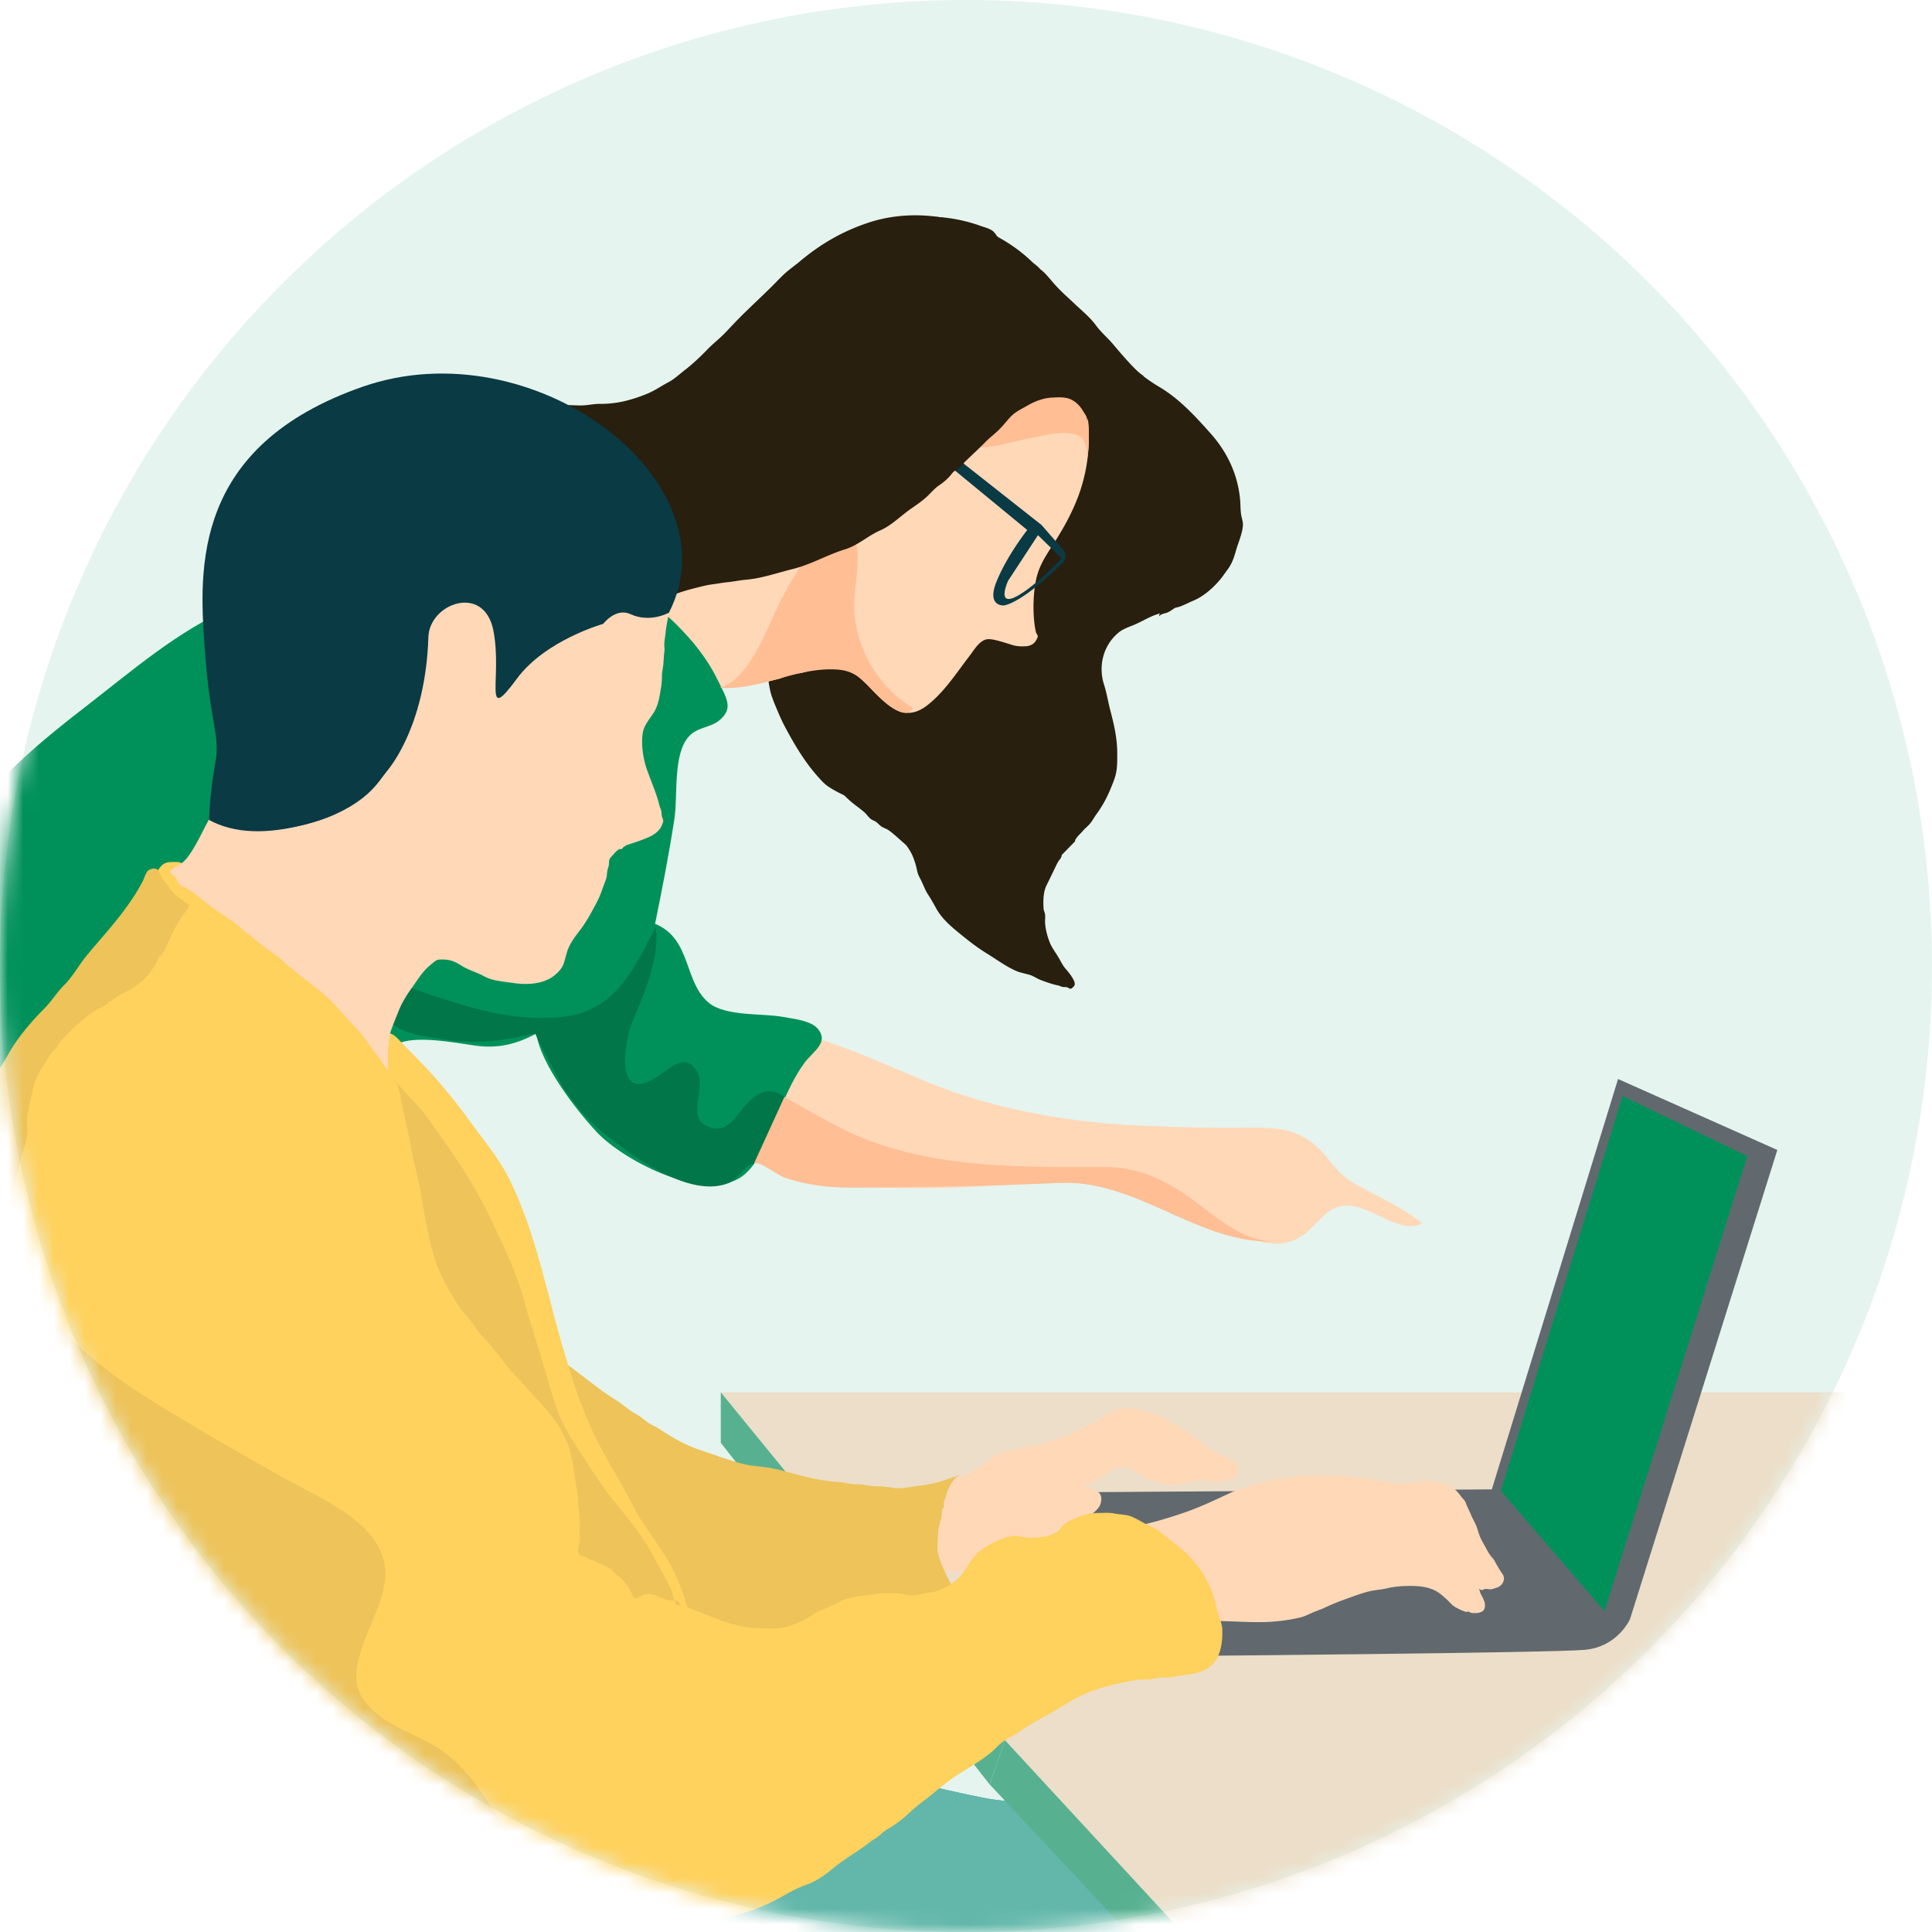 <svg width="125" height="125" viewBox="0 0 125 125" xmlns="http://www.w3.org/2000/svg" xmlns:xlink="http://www.w3.org/1999/xlink">
    <defs>
        <circle id="fv6iv1zaxa" cx="62.5" cy="62.5" r="62.5"/>
    </defs>
    <g fill="none" fill-rule="evenodd">
        <mask id="y2k3m7rivb" fill="#fff">
            <use xlink:href="#fv6iv1zaxa"/>
        </mask>
        <use fill="#E5F4EE" xlink:href="#fv6iv1zaxa"/>
        <g mask="url(#y2k3m7rivb)">
            <path fill="#ECDEC8" d="M66.771 115.725 46.634 90.084h88.129l2.32 18.882z"/>
            <path d="M72.268 22.994c.89.693 1.764 1.466 2.733 2.037 1.293.762 2.336 1.902 3.331 3.02 1.074 1.204 1.76 2.658 1.903 4.29.035.393.011.784.11 1.167.044.174.084.322.07.504-.046.556-.303 1.092-.451 1.623-.144.513-.272.864-.589 1.283-.145.193-.276.395-.432.58-.474.564-1.094 1.11-1.777 1.384-.348.14-.706.363-1.072.427a1.236 1.236 0 0 0-.356.11c-.136.061-.292.047-.42.107-.144.067-.24.153-.41.204-.551.17-1.054.504-1.589.722-.346.141-.682.25-.974.497-.961.814-1.304 2.134-.912 3.353.175.546.263 1.128.41 1.686.245.932.442 1.785.442 2.759 0 .487.012.967-.119 1.44-.091.334-.239.661-.369.98a7.569 7.569 0 0 1-.875 1.536c-.151.21-.262.44-.437.63-.142.154-.311.286-.443.448-.114.141-.516.484-.483.655a.02.02 0 0 0 .004-.01c-.282.292-.59.604-.882.906l.005-.005c0-.002-.001-.01.002-.009.02.158-.154.312-.223.43-.099.167-.179.35-.265.527-.162.332-.32.667-.486.998-.217.43-.224 1-.197 1.497.008.14.063.222.091.357.035.166.002.344.006.514.01.41.145.922.292 1.303.15.386.388.668.59 1.02.163.282.27.518.482.757.181.206.665.788.539 1.042a.895.895 0 0 1-.17.177c-.16.079-.176-.023-.294-.057-.105-.031-.203-.012-.31-.031-.092-.016-.194-.078-.306-.1-.358-.069-.77-.221-1.111-.348-.237-.088-.44-.247-.682-.322-.315-.098-.623-.138-.928-.275-.667-.298-1.22-.721-1.84-1.1-.693-.422-1.322-.926-1.948-1.443-.514-.424-1.02-.884-1.351-1.48-.169-.304-.335-.605-.524-.895-.179-.274-.273-.53-.405-.821-.119-.261-.227-.392-.297-.674-.037-.15-.064-.304-.108-.452a4.464 4.464 0 0 0-.253-.688 4.02 4.02 0 0 0-1.17-1.375 25.027 25.027 0 0 1-1.012-.818c-.519-.444-1.098-.814-1.614-1.255-.318-.273-.71-.395-1.07-.597-.338-.19-.62-.338-.896-.624-1.02-1.053-1.737-2.243-2.431-3.542-1.023-1.915-1.371-4.178-1.362-6.342.004-.83-.04-1.665.053-2.491.106-.947.341-1.84.53-2.768.333-1.645.893-3.21 1.77-4.631.492-.8.876-1.668 1.501-2.372.577-.648 1.23-1.228 1.817-1.871.523-.575 1.318-.893 1.768-1.535.14-.198.308-.352.415-.571.11-.223.228-.407.35-.623.352-.617.669-1.252.975-1.895.09-.187.168-.378.24-.572.246-.65.421-1.327.685-1.97.242-.59.64-1.075.899-1.652.47-1.048 1.656-1.894 2.76-2.092.261-.046.554-.007.821-.007.13 0 .26.002.389 0 .145-.002.208.05.313.078.209.056.37.11.562.222.5.29.99.64 1.458.997.162.124.366.237.494.4.074.093.109.206.182.3.21.268.442.546.68.79.333.34.528.767.805 1.153.14.195.27.41.428.59.159.18.27.38.423.565.166.2.38.33.56.511.157.16.273.357.436.512.41.389.87.73 1.318 1.07l.201.155" fill="#281F0E"/>
            <path d="M69.561 26.031c.146.032.291.232.39.338.295.313.585.64.87.965.287.33.659.637.906.996.224.327.5.626.768.918.119.129.264.213.382.343.18.2.38.4.54.614.222.292.534.521.714.85.112.206.284.346.424.532.118.16.23.32.354.474.12.149.218.304.306.473.097.188.219.345.342.518.28.391.526.824.737 1.258.392.806.596 1.672.884 2.516.128.375.284.742.418 1.114.023.063.09.17.085.239-.01.132-.197.165-.293.24-.157.122-.299.264-.46.382-.187.138-.4.233-.605.338-.261.134-.48.338-.742.468-.193.095-.436.087-.585.261-.015-.194.236-.482.3-.66.206-.576.4-1.206.392-1.82-.01-.632.262-1.47-.042-2.077-.132-.264-.312-.404-.546-.573-.233-.168-.427-.386-.678-.527a6.204 6.204 0 0 0-.996-.47c-.133-.046-.29-.136-.436-.136-.235.001-.512.2-.712.31-.948.525-.942 1.682-.748 2.619a9.119 9.119 0 0 1 .025 3.622 2.637 2.637 0 0 1-.244.725c-.109.215-.182.435-.289.65a3.51 3.51 0 0 1-.515.75c-.313.349-.768.678-1.167.893-.167.09-.314.229-.481.3-.19.08-.384.131-.562.224-.153.08-.301.154-.462.224-.107.047-.178.06-.303.092-.454.112-.784.458-1.241.567-.56.134-1.078.444-1.572.74-.603.36-1.23.85-1.489 1.547-.207.555-.356 1.398.19 1.806.296.221.813.306 1.157.414.54.17 1.073.318 1.577.59 1.545.835 2.722 2.966 1.859 4.7-.347.696-.81 1.363-1.39 1.876-.462.409-1.138.804-1.728.946-.494.118-1.183.225-1.6.522-.144.102-.342.202-.45.347-.085.115-.1.265-.17.374.116.073.08.208.08.327 0 .165.04.249.076.4.068.279.156.568.209.849.064.343-.201.338-.418.236-.113-.053-.179-.06-.302-.095-.233-.066-.354-.25-.438-.47-.109-.285-.14-.432-.345-.67-.32-.372-.66-.831-.918-1.246-.444-.715-.791-1.48-1.226-2.198a3.583 3.583 0 0 0-.817-.948c-.357-.292-.699-.643-1.073-.906-.145-.102-.312-.143-.46-.237-.133-.085-.234-.22-.364-.31-.109-.075-.237-.11-.343-.19-.143-.107-.247-.282-.381-.404-.314-.284-.673-.51-.99-.797-.417-.379-.796-.802-1.2-1.199-.32-.314-.679-.592-.963-.944-.35-.435-.767-.792-1.078-1.26-.69-1.035-1.406-2.178-1.804-3.375-.111-.335-.15-.67-.216-1.014-.072-.37-.179-.723-.224-1.1-.116-.967-.124-2.045.1-2.987.073-.303.115-.629.26-.902.136-.255.318-.51.479-.748.483-.716 1.273-1.029 1.986-1.444.447-.26.861-.514 1.351-.679.474-.158.957-.292 1.434-.444 1.294-.414 2.621-.695 3.89-1.19.612-.24 1.214-.48 1.802-.777.731-.37 1.503-.665 2.171-1.151.481-.35 1.008-.652 1.452-1.05.57-.51 1.012-1.151 1.503-1.738.427-.512.862-1.076 1.23-1.636.09-.138.158-.292.284-.4.097-.083.233-.133.333-.22.148-.127.283-.26.445-.372.37-.255.638-.578 1.361-1.123" fill="#281F0E"/>
            <path d="M41.658 44.696h2.231c.541 0 1.056-.002 1.585-.077.324-.046.63-.035.953-.1.305-.061.613.015.919-.045.725-.14 1.162-.114 1.89-.275a42.11 42.11 0 0 0 1.172-.28c.22-.056.568-.244.79-.287.13-.024.63-.083.759-.118 1.308-.353 2.138-.816 3.392.118 1.47 1.095 2.676 3.537 4.652 1.996 1.11-.866 1.876-2.088 2.733-3.197.293-.378.647-1.02 1.16-1.075.383-.042 1.293.288 1.68.396.265.073.602.084.878.052.191-.022.414-.124.535-.3.034-.048.144-.232.15-.298.017-.146-.08-.178-.109-.297-.25-1.061-.21-2.848.133-3.873.27-.808.762-1.457 1.205-2.17 1.177-1.896 1.918-3.637 2.067-5.94.11-1.694-.303-4.031-1.382-5.368-.607-.751-1.183-1.561-1.872-2.268-.52-.533-1.06-.982-1.644-1.44-.526-.411-1.114-.726-1.708-1a7.09 7.09 0 0 0-1.854-.585c-.743-.124-1.478-.119-2.23-.119-.496 0-.994-.015-1.489-.002-.49.012-.979.155-1.444.321-.652.235-1.328.56-1.925.916-.68.406-1.343.863-1.876 1.46-.919 1.031-1.868 2.054-2.601 3.238-.372.6-.835 1.126-1.171 1.755-.334.624-.653 1.26-1.041 1.842-.211.316-.423.628-.63.947-.235.366-.546.583-.826.899-.619.7-1.48 1.197-2.253 1.703-.417.274-.875.46-1.297.722-.402.25-.834.294-1.264.472-.43.178-.876.246-1.33.327-.656.117-1.385.182-2.049.173" fill="#FFD8B8"/>
            <path fill="#57B191" d="M46.634 90.084v3.265l17.395 22.1.992-2.858z"/>
            <path d="M65.923 38.5c1.204-.71 2.773-2.372 2.773-2.372l-1.54-1.502-1.935 2.955s-.838 1.828.702.92m.54-4.21-6.225-5.12.295-.606 6.853 5.4 1.371 1.572a.63.63 0 0 1-.001.893c-.845.825-2.686 2.514-3.795 2.742 0 0-1.145.103-.491-1.532.67-1.676 1.993-3.35 1.993-3.35" fill="#0A3A44"/>
            <path d="M69.14 25.865c-.085 0-.182-.092-.242-.148-.087-.08-.137-.128-.25-.18-.282-.13-.525-.34-.808-.464-.177-.077-.39-.1-.578-.127-.508-.07-.998.177-1.478.319-.488.143-.928.418-1.33.732-.439.342-.813.79-1.203 1.187-.198.202-.376.416-.58.61-.143.137-.227.307-.356.455-.286.33-.516.746-.773 1.088-.164.219-.295.436-.49.637-.082.085-.14.17-.207.265-.101.143-.226.26-.329.4a4.982 4.982 0 0 1-.466.55c-.138.143-.242.307-.37.463-.098.12-.21.23-.31.348-.12.143-.203.318-.325.456-.107.12-.23.25-.346.363-.14.135-.317.36-.493.438.18.003.41-.19.56-.269.312-.165.584-.388.847-.62.379-.334.749-.7 1.04-1.118.118-.171.273-.286.42-.429.19-.184.363-.375.547-.566.296-.309.678-.556 1.004-.828.36-.3.699-.624 1.047-.942.089-.081.2-.137.285-.219.086-.082.143-.193.228-.275.11-.106.207-.22.313-.331.109-.113.222-.208.313-.33.079-.104.184-.148.273-.24.115-.12.185-.233.33-.327.137-.088.183-.17.29-.286.08-.088.17-.112.264-.18.167-.118.29-.243.48-.332.33-.156.78-.303 1.137-.3.27.003.508-.022.77-.06.436-.065.83.052.786.26" fill="#B27868"/>
            <path d="M74.033 24.335c-.445-.01-.81-.149-1.233-.32-.369-.15-.731-.31-1.102-.452-.484-.185-.9-.46-1.356-.7-.625-.333-1.263-.648-1.877-.999-.659-.376-1.46-.787-2.207-.905-.762-.121-1.49-.184-2.243.027a7.4 7.4 0 0 0-1.948.853c-.611.39-1.213.79-1.744 1.293-.468.443-.872.979-1.314 1.452a19.56 19.56 0 0 0-1.236 1.45c-.377.494-.848.885-1.215 1.394-.25.347-.518.676-.797.996-.19.218-.423.395-.596.63-.104.14-.175.305-.28.446-.44.592-1.052 1.098-1.585 1.6-.29.273-.646.515-.952.776-.157.133-.579.277-.647.446.062.147.314.113.443.102.374-.031.84-.075 1.195-.197.478-.163.964-.291 1.444-.449.3-.099.751-.253 1.064-.142.037.209.04.533.003.742-.077.428-.824.771-1.15.982-1.629 1.054-3.397 1.614-5.263 2.059-.723.172-1.467.286-2.2.394-.372.054-.735.197-1.106.2-.243.002-.379.102-.628.1-.62-.007-1.239-.005-1.858 0-.669.003-1.316-.106-1.987-.098-.83.01-1.76-.096-2.568-.297a41.906 41.906 0 0 1-5.783-1.88c-1.135-.464-2.21-1.263-2.432-2.563-.078-.455-.043-1.078.011-1.528.076-.63.265-1.31.853-1.627.544-.293 1.045-.529 1.651-.666.871-.197 1.763-.318 2.646-.452 1.515-.23 3.11-.205 4.547-.821 1.355-.58 2.701-1.252 3.817-2.246.263-.234.567-.397.845-.607.314-.239.6-.529.897-.79.637-.561 1.269-1.15 1.827-1.796.585-.675 1.11-1.375 1.756-1.997.32-.309.62-.635.939-.944.34-.33.739-.597 1.103-.902 1.334-1.123 2.788-1.955 4.429-2.495 2.552-.841 5.424-.523 7.828.648 1.099.535 2.07 1.194 2.931 2.068.197.2.445.348.64.55.207.213.408.462.605.687.42.48.88.873 1.337 1.308.466.444.977.851 1.364 1.378.334.456.776.824 1.14 1.258.8.953 1.676 1.933 1.992 2.034" fill="#281F0E"/>
            <path d="M53.096 67.268c3.36 1.031 6.505 2.8 9.92 3.814 3.456 1.027 7.13 1.586 10.725 1.74 2.268.098 4.683.17 6.816.14 1.674-.023 3.27-.036 4.643 1.222.912.835 1.238 1.723 2.38 2.358 1.525.848 3.07 1.525 4.437 2.6-1.66.905-3.786-1.805-5.656-.978-.861.382-1.5 1.51-2.37 1.95-1.398.712-2.415.231-3.931-.25-3.06-.97-5.899-3.194-9.192-3.315-3.73-.137-7.442.346-11.169.325-2.956-.017-9.478.076-11.356-2.72" fill="#FFD8B8"/>
            <path d="M45.869 64.888c-1.652-1.355-1.108-4.15-3.487-5.116.462-2.257.902-4.52 1.253-6.797.23-1.5-.114-4.15.927-5.32.546-.617 1.4-.572 1.96-1.033.96-.788.517-1.398-.158-2.76-.647-1.308-1.577-2.433-2.596-3.454-1.84-1.844-4.284-3.006-6.873-3.098-3.657-.13-7.064-.713-10.72-.563-3.834.159-7.614 1.055-11.16 2.553-3.444 1.455-6.539 4.152-9.484 6.428-2.868 2.214-5.804 4.645-7.918 7.682-4.712 6.77-6.974 15.37-9.816 23.027-.652 1.756-2.505 5.367.23 6.29 1.896.64 3.867-1.8 5.913-1.766 2.667.043 5.03 1.615 7.592 2.123 4.712.934 9.53.75 14.143-.725 2.527-.808 4.875-1.37 5.952-4.079.876-2.203 1.481-4.55 2.24-6.797.362-1.074.722-3.28 1.776-3.9 1.115-.657 3.901-.1 5.13.07 1.443.2 2.662-.096 3.924-.785.3 2.003 2.576 4.944 3.915 6.38 1.74 1.869 7.288 4.773 9.614 2.69 1.117-1 1.693-2.907 2.284-4.27.449-1.034.882-2.008 1.557-2.923.54-.732 1.588-1.279.848-2.179-.45-.547-1.63-.654-2.256-.772-1.306-.245-3.708-.019-4.79-.906" fill="#00915A"/>
            <path d="M48.856 75.255c.463-.032 2.314-4.056 1.86-4.33-.68-.41-1.316-.53-2.198.282-.858.789-1.343 2.301-2.783 1.658-1.299-.581-.048-2.506-.616-3.499-.86-1.502-1.992.028-2.988.536-2.384 1.218-1.697-2.655-1.187-3.862.714-1.69 1.761-4.113 1.478-6.05-1.117 2.087-2.11 4.428-4.39 5.397-.869.369-1.86.457-2.839.47-2.024.025-3.917-.413-5.826-1.012-1.483-.465-3.516-1.035-4.727-2.052.012 1-.259 2.162.332 3.016.78 1.128 2.628 1.246 3.846 1.449 2.097.348 3.85.04 5.824-.393-.074.016 1.675 3.316 1.868 3.599.836 1.223 1.84 2.335 3.012 3.227 1.867 1.423 5.273 3.854 7.683 2.825.568-.243.987-1.151 1.585-1.253a.619.619 0 0 1 .066-.008z" fill="#007649"/>
            <path d="M48.79 75.263a.619.619 0 0 1 .066-.008c.463-.032 1.412.759 1.898.93 1.372.48 2.883.662 4.329.656 4.451-.018 9.047-.112 13.48-.307 5.159-.226 9.19 4.196 14.253 3.762-2.343.243-4.266-1.743-6.088-2.983-1.77-1.204-3.299-1.812-5.446-1.808-5.238.01-10.625.087-15.575-1.913-1.19-.48-3.837-1.967-4.953-2.625M55.27 39.184c.004-1.218.302-2.424.194-3.62-.107-1.192-.992-1.536-2.002-.791-1.238.913-2.513 3.16-3.168 4.526-.756 1.58-1.893 4.714-3.74 5.203 2.562.169 4.729-1.21 7.235-1.196 1.307.008 1.758.398 2.645 1.345.51.544 2.15 2.16 2.627 1.143-2.185-1.261-3.8-3.929-3.792-6.61zM70.332 29.443c0-.53-.167-1.16-.697-1.32-.986-.298-2.214.088-3.19.27-1.002.188-2.186.61-3.18.536 1.17-.988 2.043-2.37 3.404-3.133.724-.407 1.393-.575 2.204-.314 1.53.493 1.577 1.668 1.577 2.64 0 .973-.118 1.85-.118 1.32z" fill="#FFBE94"/>
            <path d="M70.339 27.229c0-.296-.137-.414-.29-.674-.175-.299-.463-.58-.776-.72-.37-.163-.86-.131-1.251-.108-.533.032-1.07.239-1.528.504-.374.217-.788.4-1.094.72-.28.295-.523.622-.82.905-.27.26-.564.474-.828.746-.42.432-.864.83-1.293 1.25-.11.106-.197.248-.308.352-.18.167-.388.216-.546.419-.26.336-.524.56-.872.798-.262.179-.499.462-.729.68-.336.317-.69.553-1.067.815-.652.454-1.259 1.085-1.99 1.402-.79.343-1.436.966-2.264 1.22-1.148.353-2.206.983-3.376 1.273-1.016.252-2.027.612-3.06.699-.292.024-.581.078-.874.122-.258.038-.525.053-.78.1-.318.057-.637.08-.95.153-.303.069-.603.146-.903.223-1.11.288-2.178.766-3.204 1.3-.964.503-2.258.346-3.254.03-2.033-.645-4.165-1.804-5.505-3.545-.667-.868-.92-1.912-1.23-2.944-.271-.908-.26-1.911-.026-2.828.212-.834.428-1.561.96-2.244.242-.31.504-.584.79-.847.387-.356.81-.474 1.299-.64.918-.314 2.025-.167 2.981-.157.434.005.847-.11 1.28-.102a6.817 6.817 0 0 0 2.03-.3 9.404 9.404 0 0 0 1.11-.399c.457-.2.829-.469 1.264-.696.386-.201.698-.503 1.044-.77.532-.413 1.01-.859 1.477-1.345.366-.382.786-.697 1.152-1.079.416-.433.825-.88 1.257-1.297.982-.95 1.94-1.89 3.042-2.695a40.77 40.77 0 0 1 1.444-1.006c.502-.334 1.014-.613 1.53-.92.41-.245.808-.427 1.261-.572.257-.083.48-.19.724-.302.337-.154.683-.185 1.031-.296 1.531-.489 3.281-.556 4.851-.23.457.095.952.228 1.391.39.269.098.683.185.879.413.09.105.17.224.26.344.065.086.086.19.141.28.1.16.264.252.375.4.332.439.555.953.873 1.397.338.472.697.92 1.042 1.395.222.305.41.653.61.972.108.172.18.36.29.532.115.18.285.334.393.519.126.213.212.418.357.624.062.087.135.157.198.244a.848.848 0 0 0 .118.261.74.74 0 0 1 .176.136c.051.07.069.205.116.285.085.147.214.27.296.421.097.177.188.328.287.495.114.191.246.396.365.595.527.872.668 1.8.124 3.302" fill="#281F0E"/>
            <path d="m114.993 74.403-9.528 30.343s-.777 1.797-2.916 1.996c-2.14.2-26.056.4-26.056.4l-8.944-10.58 28.972-.2 8.167-26.55 10.305 4.591z" fill="#61696E"/>
            <path d="M57.376 136.02c.214.134.421.278.63.414.969.626 1.978 1.227 2.932 1.899.512.36 1.1.664 1.511 1.147.305.358.577.539.968.799.836.557 1.573 1.256 2.387 1.852.7.513 1.404 1.11 2.171 1.498.371.188.615.155.95.439.29.247.48.6.806.813.344.225.611.33.933.594.175.144.35.306.526.443.217.17.456.266.682.427.561.398.88 1.189 1.121 1.32l.162-.033c.25-1.177.653-2.521 1.102-3.661.194-.493.206-1.05.433-1.506.17-.34.292-.626.443-.978.591-1.379 1.368-2.63 1.943-3.992.108-.255.37-.749.403-1.002.091-.712-.596-.245-.971-.201-1.402.161-2.783.105-4.204.187-.385.022-.716.192-1.104.217-.357.024-.726-.01-1.085-.01h-4.607c-.35 0-.706.027-1.054.008-.411-.023-.772-.195-1.183-.215-1.19-.06-2.412-.006-3.605.007-.602.007-1.08-.214-1.644-.354-.184-.046-.42-.066-.646-.113a4.669 4.669 0 0 0-.648-.351c.139.209.387.298.648.351m-31.608-2.44c.102-1.172.458-2.402.787-3.53.5-1.711 1.217-3.45 1.95-5.07.71-1.572 1.989-2.798 3.061-4.108.91-1.111 1.913-2.129 2.913-3.154 1.2-1.23 2.83-2.165 4.303-3.02.673-.39 1.33-.801 1.993-1.208 2.104-1.29 4.179-1.934 8.302-.758.666.428 1.721.408 2.457.59 1.428.35 2.83.733 4.226 1.207 1.674.568 3.412.807 5.128 1.197.94.215 1.888.425 2.835.609 1.068.208 2.159.227 3.226.424 2.552.47 5.06 1.255 7.615 1.717 1.352.244 2.783.397 4.087.84 1.09.368 2.356.693 3.355 1.247 1.433.794 2.867 1.568 4.21 2.495.476.328.971.692 1.403 1.081.677.61 1.114 1.434 1.653 2.162 1.694 2.287 2.173 5.274 2.193 8.076.04 5.733-4.814 9.294-5.106 14.643-.194 3.55 1.829 7.107 1.081 10.842-.866 4.333-4.127 7.703-3.048 12.353.516 2.225 1.296 3.038-1.22 3.096-2.625.06-4.61.036-7.313.599-2.799.582-5.633.773-8.452 1.231-2.632.428-6.528 1.46-9.206.974a.042.042 0 0 1 .015.014c-.003-2.9.037-5.781.19-8.668.131-2.494 1.152-5.25-1.343-6.778-1.851-1.133-4.364-1.104-6.334-2.116-4.048-2.082-8.086-4.69-11.773-7.36-1.046-.758-2.059-1.577-3.097-2.347-.575-.427-1.2-.773-1.755-1.237-.629-.526-1.206-1.136-1.798-1.706-.794-.765-1.63-1.349-2.333-2.202-.153-.185-.36-.384-.528-.569-.126-.139-.272-.193-.397-.31-.267-.25-.29-.487-.47-.8-.615-1.06-1.248-1.965-1.71-3.128-.598-1.502-1.102-2.86-1.137-4.495-.02-.941-.044-1.896.037-2.833" fill="#147394"/>
            <path d="M57.376 136.02c.214.134.421.278.63.414.969.626 1.978 1.227 2.932 1.899.512.36 1.1.664 1.511 1.147.305.358.577.539.968.799.836.557 1.573 1.256 2.387 1.852.7.513 1.404 1.11 2.171 1.498.371.188.615.155.95.439.29.247.48.6.806.813.344.225.611.33.933.594.175.144.35.306.526.443.217.17.456.266.682.427.561.398.88 1.189 1.121 1.32l.162-.033c.25-1.177.653-2.521 1.102-3.661.194-.493.206-1.05.433-1.506.17-.34.292-.626.443-.978.591-1.379 1.368-2.63 1.943-3.992.108-.255.37-.749.403-1.002.091-.712-.596-.245-.971-.201-1.402.161-2.783.105-4.204.187-.385.022-.716.192-1.104.217-.357.024-.726-.01-1.085-.01h-4.607c-.35 0-.706.027-1.054.008-.411-.023-.772-.195-1.183-.215-1.19-.06-2.412-.006-3.605.007-.602.007-1.08-.214-1.644-.354-.184-.046-.42-.066-.646-.113a4.669 4.669 0 0 0-.648-.351c.139.209.387.298.648.351m1.212 1.187c-12.052-8.009-28.094-15.025-27.022-16.335.91-1.111 1.913-2.129 2.913-3.154 1.2-1.23 2.83-2.165 4.303-3.02.673-.39 1.33-.801 1.993-1.208 2.104-1.29 4.179-1.934 8.302-.758.666.428 1.721.408 2.457.59 1.428.35 2.83.733 4.226 1.207 1.674.568 3.412.807 5.128 1.197.94.215 1.888.425 2.835.609 1.068.208 2.159.227 3.226.424 2.552.47 5.06 1.255 7.615 1.717 1.352.244 2.783.397 4.087.84 1.09.368 2.356.693 3.355 1.247 1.433.794 2.867 1.568 4.21 2.495.476.328.971.692 1.403 1.081.677.61 1.114 1.434 1.653 2.162 1.694 2.287 2.173 5.274 2.193 8.076.04 5.733-4.814 9.294-5.106 14.643-.163 2.992 1.247 5.989 1.248 9.093 0 .274.012-3.86-6.334-7.12-2.364-1.214-5.52-1.375-8.054-3.327a265.597 265.597 0 0 0-14.63-10.459z" fill="#81D0B2" opacity=".725"/>
            <path d="M60.419 96.096c.181 0 .314-.021.49-.064.243-.06.473-.097.695-.218.284-.154.588-.24.878-.38.64-.311 1.217-.795 1.797-1.197.292-.202.622-.294.963-.376.497-.12.96-.257 1.47-.327a8.487 8.487 0 0 0 1.74-.432c.607-.22 1.166-.495 1.743-.788.299-.152.616-.234.886-.441.27-.206.58-.38.88-.532.92-.466 1.87-.158 2.784.162.488.17.913.447 1.35.714.237.143.482.27.714.42.25.162.468.368.718.532.12.08.234.138.329.244.053.059.087.118.151.17.148.118.326.194.492.281.364.191.729.38 1.092.571.175.093.389.14.486.328.07.134.086.397.035.535-.107.288-.454.416-.702.48-.286.072-.558.168-.875.112-.21-.037-.38-.129-.6-.127a2.123 2.123 0 0 0-.534.052c-.173.044-.35.05-.522.096-.169.044-.337.104-.517.12-.158.014-.292.059-.452.064-.155.006-.234-.069-.39-.066-.167.004-.294-.05-.453-.067-.105-.011-.16-.037-.259-.08-.201-.085-.424-.108-.623-.194-.066-.03-.104-.066-.16-.11a4.57 4.57 0 0 0-.68-.416 2.886 2.886 0 0 0-.61-.249.468.468 0 0 0-.246 0 .093.093 0 0 1-.076.055l-.133-.007c-.144.023-.27.111-.39.186-.328.204-.621.474-.973.67-.1.055-.218.092-.322.145-.06.032-.114.055-.178.083-.068.03-.135.035-.207.064.011.081.113.082.186.102.14.037.213.09.33.153.139.075.293.123.405.246.174.191.14.526.049.75-.134.325-.56.638-.86.802-.417.226-.896.262-1.315.495-.197.11-.384.203-.576.328-.137.088-.258.19-.394.28a2.361 2.361 0 0 0-.383.29c-.126.128-.249.2-.395.306-.355.256-.651.618-1.032.827-.152.083-.291.184-.45.265-.368.187-.767.218-1.167.277-.15.022-.257.067-.387.142-.367.21-.86.319-1.273.314-.298-.004-.596 0-.894 0-.144 0-.292.009-.436.002-.145-.008-.277-.06-.423-.07-.09-.006-.576-.176-.575-.082l.058.016M77.919 104.746c.137.157.448.135.626.134 1.057-.005 2.108.09 3.166.069a11.607 11.607 0 0 0 2.422-.3c.282-.068.532-.206.799-.319.285-.12.579-.217.859-.35.483-.23.991-.422 1.496-.6.442-.157.903-.33 1.359-.433.353-.08.716-.095 1.066-.179.376-.09.82-.145 1.208-.154.67-.015 1.324-.008 1.94.299.268.133.511.36.733.557.142.127.254.272.402.396.13.108.27.17.42.248.076.04.146.076.228.101.06.02.131.055.19.069.063.015.137-.023.2-.007.062.015.091.058.157.072.115.026.345.025.458 0 .124-.027.27-.067.347-.176.082-.117.092-.28.074-.427-.017-.13-.089-.27-.144-.392-.047-.104-.113-.198-.152-.307-.033-.093-.043-.19-.103-.272a.66.66 0 0 0 .153.095c.102.02.139-.034.24-.057.141-.033.306.035.448.007.11-.022.225-.069.334-.101.35-.104.6-.535.378-.862a7.694 7.694 0 0 1-.508-.84c-.07-.139-.166-.225-.259-.345a2.576 2.576 0 0 1-.273-.435c-.128-.251-.289-.493-.402-.754-.1-.23-.162-.475-.248-.711-.094-.254-.25-.498-.357-.76-.09-.22-.199-.429-.292-.648-.057-.135-.076-.231-.176-.339a3.907 3.907 0 0 1-.26-.314 2.115 2.115 0 0 0-.516-.499c-.086-.054-.185-.086-.276-.131-.152-.075-.256-.086-.41-.125-.086-.021-.136-.056-.225-.062-.09-.006-.184.016-.274.005-.109-.012-.199-.062-.308-.071a2.631 2.631 0 0 0-.366 0c-.123.007-.226.064-.35.07-.097.006-.197-.01-.296-.005-.108.006-.193.056-.298.073-.153.025-.336-.003-.492-.003h-.5c-.201 0-.356-.047-.55-.082-.109-.02-.22-.078-.327-.103-.088-.02-.171.003-.258-.012-.199-.034-.392-.119-.6-.14-.129-.013-.254.009-.385-.011-.158-.024-.295-.053-.458-.051-.293.003-.563-.07-.852-.067-.343.003-.67.01-1.007-.052-.389-.071-.757.037-1.137.054-.173.008-.347-.01-.519-.005-.163.005-.308.053-.468.071-.428.049-.847.117-1.274.198-.453.085-.892.203-1.334.333-.179.053-.346.135-.521.201-.259.098-.529.147-.78.263-.687.318-1.372.646-2.074.936-.846.351-1.71.625-2.589.879-.41.118-.826.212-1.234.33-.13.038-.26.093-.388.135-.097.032-.161.031-.261.047-.044.006-.056.047-.092.055-.08.02-.154.004-.232.028-.087.026-.175.095-.258.137-.278.139-.44.352-.456.679-.009.199-.032.446.013.64.046.202.213.37.34.523.295.359.694.666 1.045.963.375.32.752.646 1.14.947.795.618 1.628 1.094 3.298 1.887" fill="#FFD8B8"/>
            <g>
                <path d="M62.234 95.364c-.272.167-.616.207-.924.33-.773.306-1.51.392-2.32.5-.415.055-.744.137-1.166.075-.361-.054-.678-.109-1.044-.107-.495.003-.955-.142-1.455-.133-.356.007-.65-.116-.995-.136-.411-.023-.76-.069-1.164-.13-1.1-.169-2.164-.56-3.253-.772-.593-.116-1.188-.115-1.778-.26-.977-.24-1.919-.609-2.879-.928-.96-.32-1.788-.81-2.632-1.375-.24-.16-.515-.24-.746-.42-.25-.196-.428-.36-.712-.507-.482-.251-.867-.647-1.333-.931-1.013-.62-1.93-1.4-2.881-2.107-.442-.328-1.198-.48-1.736-.418-.787.09-1.277.636-1.636 1.323-.33.632-.62 1.333-.646 2.06-.025.716-.153 1.418-.132 2.138.043 1.484.38 2.934.751 4.359.278 1.067.742 2.091 1.42 2.963.892 1.145 2.052 1.896 3.28 2.594 1.02.58 2.061 1.158 3.208 1.43.56.133 1.14.25 1.685.433.658.221 1.298.242 1.974.362.39.07.772.161 1.17.177.507.02 1.02-.062 1.526.023.792.134 1.663.183 2.466.074 1.385-.19 2.79-.281 4.165-.536 1.666-.31 3.483-.36 5.096-.9.984-.327 1.956-.68 2.911-1.067-.276.068-.659-.444-.774-.662-.195-.37-.364-.756-.548-1.131-.184-.375-.357-.79-.442-1.197-.073-.345-.015-.777-.011-1.132.004-.421.133-.804.23-1.197.042-.172.013-.335.058-.503.012-.05.091-.085.107-.156.02-.087-.034-.193-.014-.28.031-.137.102-.247.137-.392.04-.17.069-.287.145-.45.218-.459.384-.764.892-1.014" fill="#EDC35A"/>
            </g>
            <g>
                <path d="M78.417 107.718c.571-.554.689-1.493.666-2.26-.01-.337-.116-.6-.227-.91-.092-.256-.14-.517-.204-.782a6.542 6.542 0 0 0-1.378-2.718c-.474-.554-1.04-1.023-1.62-1.452-.402-.297-.66-.591-1.115-.788-.473-.205-.919-.535-1.405-.71-.324-.118-.707-.104-1.049-.176-.337-.071-.697-.028-1.04-.033-.579-.008-1.16.2-1.688.436-.194.086-.419.211-.566.365-.163.17-.237.332-.463.456-.511.281-1.017.34-1.586.343-.333.001-.593-.056-.914-.106-.3-.048-.49.022-.774.107-.64.191-1.12.465-1.653.863-.511.383-.77 1.001-1.164 1.502-.385.487-.988.845-1.555 1.06-.286.11-.53.11-.82.164-.319.058-.527.157-.864.143-.358-.015-.678-.137-1.035-.143-.397-.005-.812-.026-1.202.033-.673.101-1.314.149-1.98.334-.358.099-.652.288-.984.452-.367.18-.797.284-1.134.515a6.474 6.474 0 0 1-1.735.835c-.535.162-1.108.093-1.66.097-2.023.013-3.758-1.071-5.651-1.652-1.566-.48-3.083-.77-4.719-.519-1.69.26-3.11 1.228-4.379 2.361-1.365 1.22-2.195 3.105-2.627 4.873a10.406 10.406 0 0 0 .003 4.848c.37 1.557 1.003 3.065 1.933 4.364.728 1.016 1.862 1.77 2.94 2.356.936.51 1.86 1.1 2.853 1.471.961.36 1.885.561 2.902.695 1.237.164 2.397.037 3.634-.033.327-.019.654-.057.977-.114.957-.167 1.887-.49 2.763-.918.75-.367 1.435-.838 2.226-1.114.685-.239 1.188-.598 1.751-1.064.76-.63 1.633-1.097 2.404-1.713.19-.151.432-.26.61-.425.266-.248.375-.318.68-.5a7.481 7.481 0 0 0 1.26-.968c.486-.464 1.042-.842 1.56-1.272.546-.455 1.132-.924 1.738-1.298.66-.407 1.395-.846 1.993-1.34.317-.26.554-.565.902-.792.273-.178.577-.297.843-.488.69-.497 1.443-.887 2.181-1.305.583-.33 1.11-.693 1.708-.994 1.2-.605 2.433-.87 3.736-1.102.223-.04.434-.03.661-.027.348.005.617-.108.952-.143.222-.023.442.03.663-.005.206-.032.39-.101.603-.121.7-.065 1.485-.167 2.02-.66l.03-.028" fill="#FFD15D"/>
            </g>
            <g>
                <path d="M11.808 55.97c.027-.238-.513-.198-.648-.199-.251 0-.478.03-.664.2-.464.424-.593 1.108-.86 1.663-.155.323-.357.648-.453 1.004-.122.452-.4.846-.616 1.259a5.29 5.29 0 0 1-.472.73c-.2.27-.323.595-.562.835-.293.296-.604.575-.86.904-.33.422-.62.886-.898 1.343-.377.622-.716 1.188-1.198 1.728-.403.453-.636.977-1.01 1.445-.767.959-1.517 1.963-2.252 2.947-.766 1.026-1.44 2.126-2.201 3.158-.986 1.335-1.544 2.99-2.045 4.563-1.023 3.213-1.465 6.511-1.465 9.88 0 1.218.015 2.305.25 3.5.151.768.13 1.55.277 2.32.148.774.354 1.529.493 2.305.147.82.443 1.57.586 2.395.13.752.391 1.503.64 2.219.607 1.75.912 3.533 1.562 5.276.31.83.595 1.672.824 2.53.218.821.582 1.582.83 2.394.257.835.647 1.622.875 2.462.258.952.427 1.93.694 2.883.456 1.628 1.063 3.207 1.571 4.817.62 1.961 1.084 3.971 1.65 5.951.527 1.845.79 3.698 1.025 5.6.112.903.22 1.797.266 2.708.065 1.284.35 2.562.374 3.844.017.949.186 1.856.19 2.818.003 1-.19 1.948-.2 2.952-.005.535.151.944.21 1.459.047.414-.04.852-.017 1.268.017.332.124.611.202.928.143.574.13 1.194.288 1.76.442 1.581 1.02 3.25 1.85 4.67.94 1.61 2.238 3.044 3.525 4.36 1.329 1.359 2.601 2.657 4.1 3.81.567.434 1.084 1.038 1.71 1.358.685.35 1.33.805 2.044 1.102.65.27 1.345.473 2.015.649.244.064.436.047.676.087.342.057.494.268.862.197.276-.055.348-.19.7-.185.255.003.534.033.786.004.457-.054.938-.223 1.356-.412.437-.197.98-.186 1.454-.418.508-.248 1.041-.65 1.529-.968.309-.202.46-.492.725-.715.185-.155.437-.22.604-.396.257-.274.461-.713.624-1.055.192-.403.407-.784.585-1.204.38-.894.345-2.273.538-3.257l-.42-3.659v.091c0-.747.044-1.486-.102-2.217-.095-.478.004-.984-.022-1.467-.03-.581-.137-1.128-.136-1.72a18.827 18.827 0 0 0-.1-2.185c-.105-.929-.004-1.843.071-2.765.08-.98-.005-1.963.023-2.945.024-.872.164-1.785.297-2.645.455-2.935.982-5.849 2.042-8.627.328-.858.552-1.723.933-2.56.287-.63.61-1.238.92-1.855.274-.545.633-1.036.928-1.568.402-.725.801-1.494 1.266-2.178.89-1.309 1.579-2.718 2.312-4.127.608-1.17 1.166-2.387 1.713-3.59.68-1.494.927-3.06 1.187-4.673.218-1.357.126-2.87-.178-4.21-.307-1.347-.827-2.702-1.56-3.866-.669-1.063-1.467-2.063-2.048-3.184-.797-1.54-1.727-2.991-2.491-4.55-.835-1.702-1.43-3.546-1.977-5.362-1.145-3.793-1.844-7.852-3.637-11.404-.634-1.256-1.616-2.425-2.44-3.56a36.905 36.905 0 0 0-2.687-3.316c-.576-.625-1.183-1.223-1.775-1.832-.199-.203-.43-.501-.707-.588" fill="#FFD15D"/>
            </g>
            <path d="M40.545 123.788a1.032 1.032 0 0 0-.326-.33c-.686-.46-1.625-.691-2.4-.949a10.06 10.06 0 0 1-1.835-.819c-3.205-1.82-4.167-5.96-7.13-8.233-1.735-1.33-4.12-1.693-5.397-3.587-1.39-2.06 1.224-5.258 1.45-7.659.317-3.38-3.671-4.998-6.096-6.34-3.068-1.7-6.118-3.452-9.084-5.305-2.777-1.735-5.402-3.764-7.252-6.54-.681-1.021-1.188-2.084-1.397-3.298-.054-.315-.004-.618-.023-.935-.016-.289-.128-.543-.14-.831-.016-.474.01-.951.004-1.425a6.843 6.843 0 0 1 .227-1.707c.133-.512.222-.993.392-1.5.137-.41.263-.871.24-1.313-.008-.155-.04-.307-.035-.463.016-.52.173-1.097.278-1.608.13-.632.295-1.317.683-1.843.185-.25.315-.5.478-.766.13-.212.344-.382.48-.583.143-.21.25-.407.45-.591.235-.215.437-.467.672-.678.49-.441 1.045-.937 1.631-1.24.186-.096.331-.134.5-.278.04-.035.05-.098.088-.129.029-.024.093-.005.122-.027.173-.128.337-.274.535-.389.321-.186.658-.31.97-.524.345-.239.628-.457.916-.774.198-.218.35-.497.51-.749.08-.126.113-.265.188-.39.092-.154.244-.25.336-.408.295-.505.47-1.088.774-1.588.162-.266.306-.542.49-.8.115-.161.365-.433.375-.634-.255-.144-.429-.348-.673-.494-.164-.097-.272-.264-.41-.402-.145-.144-.202-.3-.341-.449a3.323 3.323 0 0 1-.342-.446c-.083-.127-.16-.417-.285-.512-.164-.126-.526-.013-.632.121-.126.16-.208.45-.303.638-.375.736-.836 1.398-1.33 2.056-.734.975-1.574 1.87-2.342 2.818-.48.592-.864 1.31-1.4 1.84-.467.46-.803 1.03-1.265 1.495-.893.898-1.791 1.945-2.407 3.07-.301.55-.666 1.06-.98 1.604-.272.474-.515.969-.82 1.422-.173.257-.309.531-.482.789-.128.19-.279.352-.433.518a6.018 6.018 0 0 0-.642.854c-.194.302-.434.554-.607.87-.366.673-.648 1.392-.956 2.093-.343.778-.742 1.53-1.008 2.341-.607 1.854-.778 3.673-.872 5.618-.107 2.203-.217 4.395-.15 6.603.142 4.727 1.682 9.197 2.88 13.712.52 1.95.91 3.96 1.457 5.89.147.516.302.953.513 1.454.44 1.048.828 2.112 1.263 3.162 1.272 3.07 2.534 6.123 3.474 9.322.23.784.357 1.592.609 2.37.235.725.463 1.438.619 2.187.343 1.643.776 3.264 1.101 4.914.56 2.836.906 5.788.908 8.68.002 2.466 0 4.932 0 7.398 0 2.556-.132 5.165.34 7.689.188 1.01.371 1.959.726 2.923.378 1.027.768 2.086 1.3 3.04.19.338.384.68.61.993.341.473.745.781 1.144 1.191.737.756 1.448 1.566 2.261 2.243 1.975 1.645 4.644 2.354 7.101 2.792 1.153.205 2.329.305 3.495.38 1.256.082 2.497-.14 3.729-.377 1.385-.267 2.709-.875 4.022-1.372 1.673-.633 3.449-1.625 4.716-2.92 2.088-2.133 2.967-5.106 3.242-8.061.142-1.533.146-3.088.12-4.626-.023-1.355-.227-2.69-.272-4.043-.066-2.006-.405-3.951-.62-5.937-.221-2.054-.422-4.172-.416-6.238.004-1.554.219-3.037.363-4.579.095-1.02.21-2.038.345-3.054.127-.948.204-1.943.442-2.87.167-.65.541-1.19.942-1.71.4-.519.918-1.211.592-1.767" fill="#EDC35A"/>
            <g>
                <path d="M43.73 103.848c.03-.141-.082-.261-.123-.387-.07-.213-.088-.413-.185-.621-.353-.763-.79-1.447-1.178-2.189-.572-1.095-1.328-2.07-2.11-3.012-1.012-1.218-1.875-2.536-2.725-3.876-.395-.622-.785-1.226-1.098-1.895-.33-.708-.53-1.422-.749-2.172-.257-.886-.518-1.767-.783-2.65-.255-.85-.553-1.689-.775-2.547-.536-2.075-1.486-4.06-2.423-5.966-.951-1.935-2.138-3.743-3.407-5.471-.315-.43-.573-.87-.929-1.264-.245-.274-.49-.551-.748-.813-.21-.212-.387-.448-.593-.661-.126-.132-.267-.19-.316-.382.246.504.327 1.011.437 1.565.17.865.402 1.703.54 2.577.173 1.087.515 2.132.69 3.22.214 1.33.456 2.72.841 4.01.36 1.203.977 2.24 1.655 3.275.221.337.523.61.756.938.302.425.544.786.912 1.152.703.7 1.205 1.582 1.907 2.294.533.54 1.006 1.136 1.536 1.68.133.135.256.28.382.419.19.21.331.412.51.635.187.235.356.426.489.707.138.293.32.577.443.873.379.916.436 1.914.6 2.877.06.355.126.689.124 1.049-.003.353.092.685.1 1.038.008.303-.003.609-.003.913 0 .18.042.415.005.592-.065.314-.26.704.09.9.074.041.201.052.292.098.211.107.438.196.656.296.268.123.634.235.882.397.156.102.257.271.408.382.265.194.513.458.719.72.11.14.193.314.28.478.048.088.101.25.166.323.122.138.127.074.289-.002.145-.067.328-.174.489-.204.55-.102.957.27 1.465.384.155.035.381-.034.522.028.137.06.17.236.313.3a4.099 4.099 0 0 0-.354-.008" fill="#EDC35A"/>
            </g>
            <g>
                <path d="M8.437 150.993c.234-.017-.024-.62-.064-.803-.173-.79-.082-1.598.347-2.288.556-.894 1.164-1.764 1.855-2.555.75-.86 1.695-1.58 2.54-2.34 1.017-.914 2.242-1.543 3.334-2.359 1.06-.792 1.997-1.793 2.96-2.704 1.354-1.283 3.097-2.595 3.65-4.514.57-1.979-.219-4.724-2.276-5.364-1.41-.439-2.85-.339-4.288-.506-.706-.082-1.443-.252-2.144-.388-.915-.177-1.786-.376-2.67-.667-.89-.293-1.757-.572-2.617-.932-.43-.179-.873-.3-1.28-.531-.147-.083-.29-.201-.444-.273-.208-.098-.455-.09-.656-.195-.296-.153-.55-.43-.839-.597-.26-.15-.45-.239-.654-.486-.03.321.161.516.236.781.093.328.196.636.304.968.246.757.286 1.596.596 2.333.308.732.388 1.486.551 2.266.045.216.127.326.137.556.007.174-.03.358-.01.532.05.46.212.91.27 1.364.026.196-.016.408-.007.606.01.21.088.38.121.584.055.326-.009.678.008 1.01.01.179.087.294.122.46.04.192.012.403.011.6v1.413c0 .22-.048.48-.007.694.04.204.128.35.142.565.031.49-.005.998-.005 1.49 0 .208.016.422.005.628-.015.278-.125.528-.142.807-.026.437.001.891.007 1.33.002.208-.067.27-.1.42-.062.274-.033.502.035.771.115.45.065.936.065 1.403 0 .52.043 1.008.144 1.521.23 1.167.403 2.458.763 4.4" fill="#FFD926"/>
            </g>
            <g>
                <path d="M13.546 52.98c.247-.439.5-.879.642-1.36.145-.492.309-.969.429-1.47.268-1.118.398-2.265.404-3.416.003-.5-.068-.974-.143-1.468-.08-.52-.048-1.04-.121-1.563-.077-.548-.09-1.109-.165-1.661a6.169 6.169 0 0 1-.044-.786c-.003-.298-.09-.578-.103-.874-.014-.337.013-.652-.043-.986a2.11 2.11 0 0 1 0-.742c.085-.547.102-1.125.143-1.68.07-.921.262-1.94.572-2.81.303-.851.576-1.69 1.047-2.468.36-.593.678-1.36 1.164-1.858.148-.152.288-.243.416-.419.129-.178.265-.295.423-.443.334-.316.639-.672.975-.993.333-.316.715-.559 1.07-.845.19-.153.42-.229.619-.372.188-.135.355-.272.566-.371.432-.205.896-.473 1.346-.625.442-.15.887-.276 1.325-.448a9.065 9.065 0 0 1 2.807-.592c2.54-.101 5.18.072 7.567 1.005.71.277 1.391.603 2.064.964.649.347 1.343.728 1.943 1.16 1.133.815 2.066 1.79 2.971 2.85.183.213.297.478.466.704.172.23.288.478.434.724.251.426.475.87.631 1.341.041.125.091.23.148.348.065.136.09.283.143.423.083.22.167.46.194.688.027.23.101.455.099.689-.001.11.019.202.038.31.026.155.01.318.01.475 0 .808-.13 1.59-.208 2.393-.027.28-.041.557-.092.833-.08.443-.18.874-.223 1.324-.026.271-.091.558-.08.83.003.088.017.175.014.263-.001.062-.01.123-.018.184-.037.26-.03.52-.062.78-.033.267-.091.483-.087.753.006.401-.071.808-.142 1.2-.069.385-.155.737-.355 1.076-.273.461-.657.828-.746 1.388-.11.699.021 1.616.243 2.27.265.78.626 1.551.821 2.346.027.107.068.219.107.324.057.152.038.261.067.42.028.156.108.21.081.367-.01.057-.088.256-.12.319-.158.314-.493.541-.808.68-.46.203-.955.364-1.412.51-.065.022-.177.109-.238.147-.037.024-.048.084-.088.106-.051.028-.135-.004-.174.017-.178.095-.311.266-.45.42-.178.197-.208.23-.213.511-.003.167-.05.232-.087.388-.05.2-.031.422-.105.624-.086.239-.188.495-.275.748-.119.35-.247.61-.418.928-.297.556-.602 1.117-.982 1.613-.339.443-.68.875-.848 1.427-.088.29-.186.775-.354 1.025-.148.22-.38.434-.591.58-.718.492-1.744.519-2.57.39-.63-.098-1.289-.122-1.867-.44-.479-.262-.994-.387-1.455-.684-.39-.251-.717-.389-1.186-.39-.252-.001-.356-.019-.556.141-.193.154-.363.287-.536.464-.363.37-.648.85-.955 1.273-.307.424-.62.932-.812 1.42-.183.464-.378.914-.538 1.39-.097.289-.079.645-.129.95-.083.513-.02 1.08-.02 1.595-.005-.018.165.063.16.045-.145-.016-.211-.137-.283-.25-.066-.105-.146-.194-.216-.295-.087-.126-.142-.26-.245-.378-.558-.646-.977-1.414-1.579-2.02-.688-.694-1.3-1.49-2.039-2.128-.572-.494-1.2-.898-1.768-1.397-.138-.121-.261-.239-.412-.342-.248-.17-.44-.4-.674-.586-.395-.314-.83-.578-1.216-.901-.302-.253-.6-.506-.921-.733-.256-.18-.448-.43-.71-.6-.429-.274-.83-.59-1.258-.861a5.202 5.202 0 0 1-.64-.483c-.172-.153-.36-.27-.532-.418-.2-.173-.45-.323-.67-.472a.873.873 0 0 0-.148-.081c-.079-.033-.164-.045-.238-.09-.16-.1-.212-.276-.294-.436-.092-.178-.236-.216-.354-.356-.175-.209.091-.332.253-.42.313-.171.562-.334.784-.624.295-.385.538-.809.764-1.24.223-.422.43-.852.666-1.268" fill="#FFD8B8"/>
            </g>
            <path d="M43.875 38.025a.34.34 0 0 1-.097.167c-.051-.217-.183-.389-.276-.587a1.828 1.828 0 0 0-.416-.56c-.36-.326-.696-.685-1.082-.977-.302-.229-1.654-1.2-1.954-.474-.114.275 0 .779.053 1.05.08.416.246.803.301 1.224a3.94 3.94 0 0 1-.08 1.543c-.056.205-.149.394-.195.6-.034.148-.024.245-.133.362-.251.27-.695.315-1.013.466-.638.303-1.234.838-1.923 1.01-.47.117-.768.277-1.184.52-.324.189-.652.314-.9.615-.33.405-.756.745-1.04 1.173-.171.26-.55.946-.906.552-.3-.332-.19-.977-.19-1.398 0-.378.083-.722.101-1.093.015-.3-.007-.603-.004-.904.005-.466-.123-.912-.28-1.309-.198-.504-.648-1.076-1.218-1.11-.573-.033-1.201-.113-1.729.17-.392.21-.65.42-.972.726-.291.276-.577.493-.76.87-.2.409-.377.826-.584 1.228-.163.315-.245.656-.363.993-.473 1.354-.612 2.796-.97 4.167a8.328 8.328 0 0 1-.972 2.324c-.254.408-.49.815-.805 1.18-.414.482-.888.868-1.364 1.284-.151.132-.305.279-.472.387-.302.196-.67.239-.982.417-.485.276-.936.373-1.462.527-1.028.3-2.062.374-3.13.374-.773 0-1.49-.03-2.236-.224-.371-.097-.739-.303-1.113-.267.209-.084.375-.404.476-.582.193-.342.383-.682.555-1.036.077-.16.088-.334.119-.508a3.35 3.35 0 0 1 .183-.666.58.58 0 0 0 .045-.26c.003-.236.085-.46.041-.704-.024-.134-.081-.26-.11-.394-.023-.107-.034-.216-.057-.323-.07-.315-.122-.627-.185-.944-.042-.215-.06-.42-.087-.636-.04-.33-.15-.668-.231-.99-.106-.413-.246-.812-.331-1.232-.087-.425-.177-.851-.256-1.278-.08-.44-.201-.871-.27-1.315a15.974 15.974 0 0 1-.133-3.674c.04-.58.078-1.159.207-1.727.05-.222.128-.439.186-.659.073-.274.122-.552.207-.823.128-.414.32-.792.478-1.193.186-.468.357-.93.579-1.383a9.46 9.46 0 0 1 .647-1.102c.21-.317.424-.627.65-.934.26-.354.485-.73.793-1.046 1.123-1.154 2.377-2.138 3.782-2.902.464-.252.907-.526 1.38-.76a12.75 12.75 0 0 1 1.214-.535c.814-.302 1.627-.63 2.47-.841.29-.073.594-.098.887-.158.186-.038.36-.076.553-.092.412-.033.833-.007 1.247-.007.84 0 1.66.003 2.487.178.448.095.906.162 1.349.28.383.104.764.214 1.153.293.695.141 1.424.33 2.064.65a65.16 65.16 0 0 1 1.925 1.003c.144.078.301.127.44.216.063.04.129.088.17.154.091.143.17.218.33.32.183.118.313.275.489.398.187.131.36.226.524.392.217.221.427.427.634.655.507.558.975 1.25 1.364 1.899.228.38.508.725.73 1.11.167.29.286.586.432.884.434.887.787 1.82 1.01 2.787.111.485.19.978.23 1.474.015.194.067.699-.02.985" fill="#FFD8B8"/>
            <g>
                <path d="M27.623 41.864c-1.893.165-3.56 1.661-4.575 3.222-.722 1.11-1.762 4.53-3.44 4.343-.116-.542-.551-2.404-1.19-2.484-.752-.094-1.817 2.012-2.21 2.605-.774 1.171-1.322 2.506-2.274 3.493 1.975 1.306 6.187.5 8.089-.536 2.294-1.25 3.903-3.302 4.404-5.882.308-1.583.858-3.154 1.196-4.76" fill="#0A3A44"/>
            </g>
            <g>
                <path d="M11.937 155.052c-3.451-5.68-2.346-13.5-2.333-19.967.013-5.937-1.074-11.983-2.382-17.763-2.224-9.826-7.657-19.096-9.085-28.945-.582-4.012-.392-7.901-.622-11.943C-14.814 71-7.868 93.606-5.941 98.394c2.974 7.39 5.796 15.04 6.606 23.04.723 7.148-1.17 14.511-.248 21.59.49 3.76 2.24 6.934 5.347 9.028 1.646 1.109 3.973 1.81 6.173 3" fill="#0A3A44"/>
            </g>
            <g>
                <path fill="#00915A" d="m113.049 74.802-9.236 29.445-6.709-7.785 7.875-25.553z"/>
            </g>
            <g>
                <path d="M13.525 53.05c.053-1.292.19-2.529.41-3.71.329-1.772-.343-2.427-.698-7.476-.355-5.049-.817-12.994 10.228-16.843 11.046-3.849 24.147 6.096 19.818 14.616 0 0-1.216.689-2.493.098-.956-.442-1.763.629-1.763.629s-3.747 1.052-5.583 3.546c-2.249 3.054-.922-.064-1.523-3.12-.602-3.056-4.136-1.746-4.204.42-.172 5.495-2.32 8.28-2.727 8.73-.425.468-1.198 2.304-5.116 3.368-2.612.708-4.728.623-6.35-.257z" fill="#0A3A44"/>
            </g>
            <g>
                <path fill="#ECDEC8" d="m88.354 141.477-21.583-25.752 45.5-9.282 37.917 1.198 75.25 10.78-28.292 23.056z"/>
            </g>
            <path fill="#57B191" d="m64.03 115.45 24.324 26.027.292-3.294-23.625-25.591z"/>
        </g>
    </g>
</svg>
